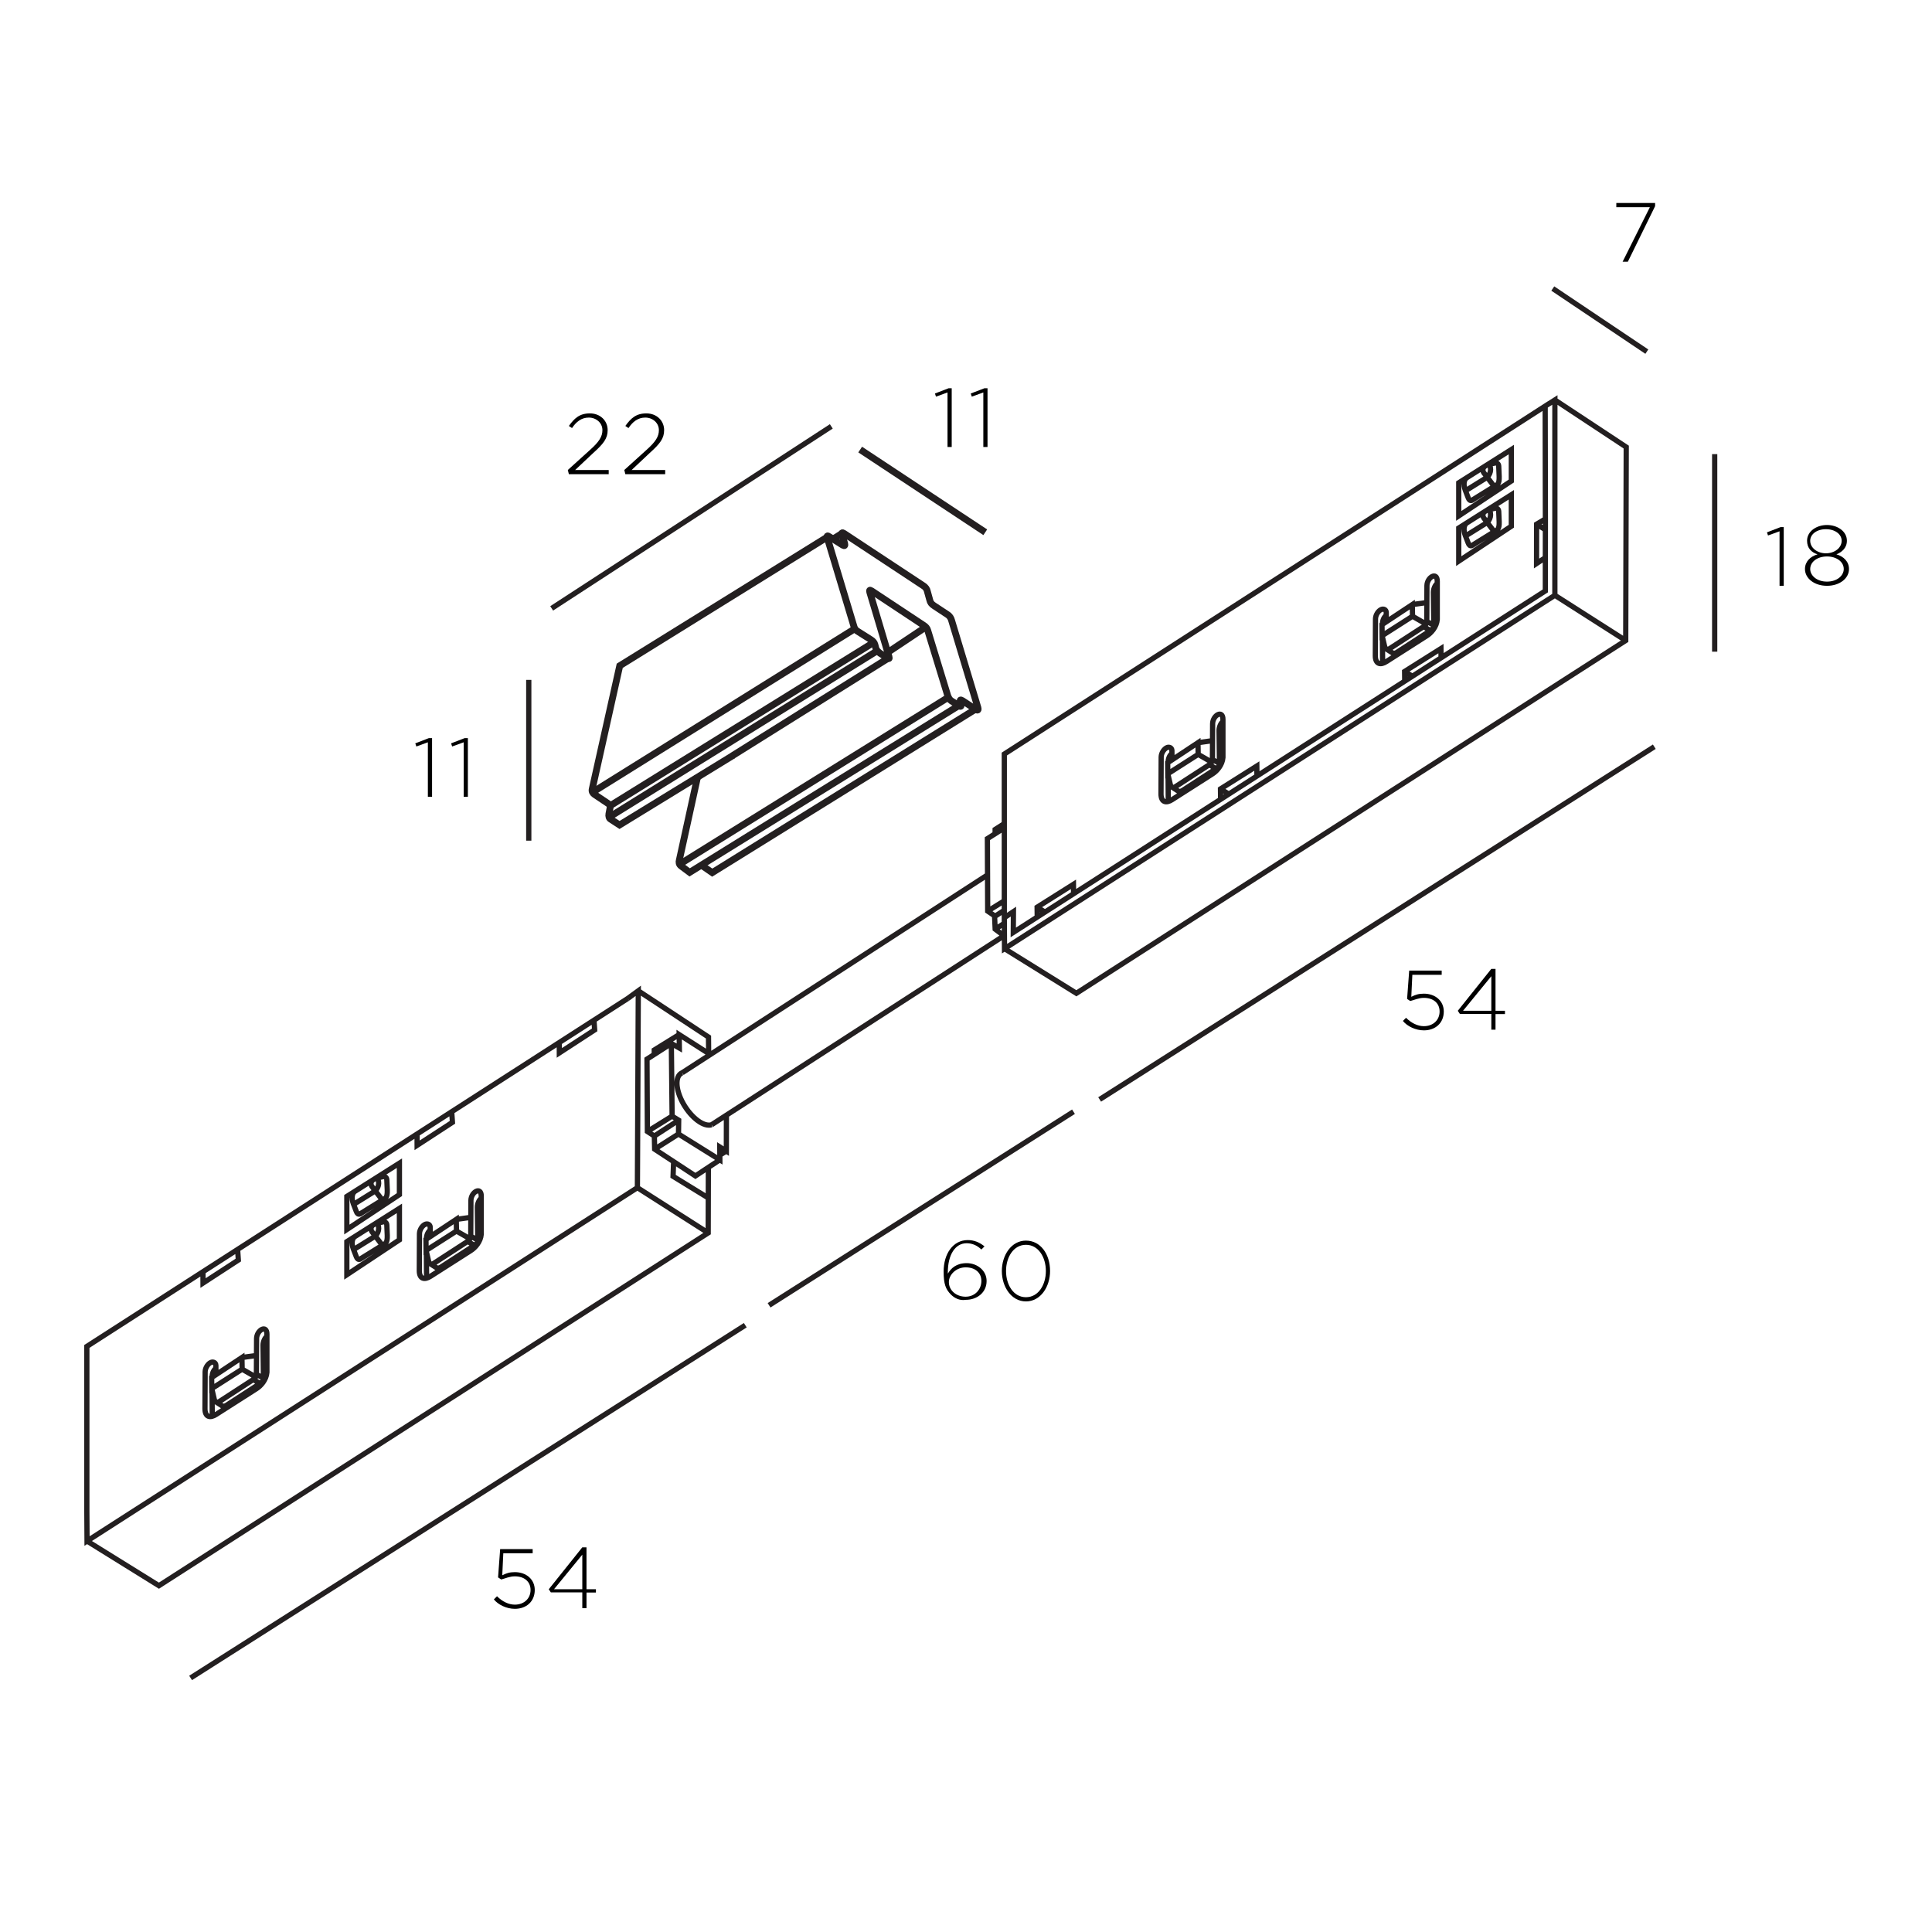 <?xml version="1.0" encoding="utf-8"?>
<!-- Generator: Adobe Illustrator 25.2.1, SVG Export Plug-In . SVG Version: 6.00 Build 0)  -->
<svg version="1.1" id="Слой_2_1_" xmlns="http://www.w3.org/2000/svg" xmlns:xlink="http://www.w3.org/1999/xlink" x="0px"
	 y="0px" width="184.3px" height="184.3px" viewBox="0 0 184.3 184.3"
	 style="enable-background:new 0 0 184.3 184.3;" xml:space="preserve">
<style type="text/css">
	.st0{fill:none;stroke:#231F20;stroke-width:0.5;stroke-miterlimit:22.926;}
	.st1{fill:none;stroke:#231F20;stroke-width:0.65;stroke-miterlimit:22.926;}
</style>
<line class="st0" x1="18.182" y1="160.064" x2="71.095" y2="126.415"/>
<path d="M47.112,152.572l0.3-0.3c0.5,0.5,1.1,0.8,1.7,0.8
	c0.9,0,1.5-0.6,1.5-1.4s-0.6-1.3-1.5-1.3c-0.5,0-0.9,0.2-1.3,0.3
	l-0.3-0.2l0.2-2.7h3.1v0.4h-2.8l-0.1,2.1
	c0.4-0.2,0.7-0.3,1.2-0.3c1.1,0,1.9,0.7,1.9,1.7
	c0,1.1-0.8,1.8-1.9,1.8C48.312,153.472,47.512,153.072,47.112,152.572z"/>
<path d="M55.548,151.905h-3l-0.2-0.3l3.2-4h0.4v4h0.9v0.31H55.948v1.49
	h-0.4V151.905L55.548,151.905z M55.548,151.605v-3.3l-2.7,3.3H55.548z"/>
<line class="st0" x1="104.898" y1="104.881" x2="157.81" y2="71.232"/>
<line class="st0" x1="73.365" y1="124.516" x2="102.404" y2="106.05"/>
<path d="M133.828,97.39l0.3-0.3c0.5,0.5,1.1,0.8,1.7,0.8
	c0.9,0,1.5-0.6,1.5-1.4s-0.6-1.3-1.5-1.3c-0.5,0-0.9,0.2-1.3,0.3
	l-0.3-0.2l0.2-2.7h3.1v0.4h-2.8l-0.1,2.1
	c0.4-0.2,0.7-0.3,1.2-0.3c1.1,0,1.9,0.7,1.9,1.7
	c0,1.1-0.8,1.8-1.9,1.8C135.028,98.29,134.228,97.89,133.828,97.39z"/>
<path d="M142.263,96.723h-3l-0.2-0.3l3.2-4h0.4v4h0.9v0.31h-0.9v1.49
	h-0.4V96.723L142.263,96.723z M142.263,96.423v-3.3l-2.7,3.3H142.263z"/>
<line class="st0" x1="163.569" y1="43.321" x2="163.569" y2="62.166"/>
<path d="M172.182,54.282c0-0.7,0.5-1.2,1.2-1.4c-0.6-0.2-1-0.6-1-1.3
	c0-0.9,0.9-1.5,1.9-1.5s1.9,0.6,1.9,1.5c0,0.7-0.5,1.1-1,1.3
	c0.7,0.2,1.2,0.7,1.2,1.4c0,0.9-0.9,1.6-2.1,1.6
	S172.182,55.182,172.182,54.282z M175.882,54.282c0-0.7-0.7-1.2-1.6-1.2
	c-0.9,0-1.6,0.5-1.6,1.2c0,0.6,0.6,1.2,1.6,1.2
	S175.882,54.882,175.882,54.282z M175.682,51.582c0-0.6-0.6-1.1-1.5-1.1
	c-0.9,0-1.5,0.5-1.5,1.1c0,0.7,0.7,1.2,1.5,1.2S175.682,52.282,175.682,51.582
	z"/>
<path d="M169.757,50.682l-1.1,0.4l-0.1-0.3l1.3-0.5h0.3v5.6h-0.4
	V50.682z"/>
<line class="st0" x1="148.126" y1="27.524" x2="157.097" y2="33.544"/>
<g>
	<path class="st0" d="M96.66,88.949l0.016-1.986l-0.872,0.579V71.933l51.596-33.192
		l0.02,10.763l-0.839,0.502l-0.004,3.75l0.839-0.561l-0,3.173l-13.388,8.594
		L96.66,88.949L96.66,88.949z M147.421,49.503l-0.004,3.691 M147.42,50.532
		l-0.838-0.527 M139.154,49.214v-3.157l5.017-3.173v3.001L139.154,49.214
		L139.154,49.214z M139.934,45.563c-0.293,0.185-0.36,0.658-0.155,1.204
		c0.094,0.242,0.188,0.485,0.281,0.727c0.075,0.204,0.186,0.291,0.344,0.234
		c0.74-0.458,1.479-0.917,2.219-1.375c0.185-0.109,0.413-0.143,0.387-0.899
		c-0.005-0.266-0.038-0.715-0.043-0.993c-0.013-0.221-0.167-0.343-0.383-0.288
		c-0.212,0.054-0.49,0.104-0.725,0.172 M139.767,46.836
		c0.662-0.411,1.323-0.823,1.985-1.234c0.429-0.273,0.594-0.922,0.269-1.311
		 M141.662,44.471c-0.174,0.11-0.279,0.358-0.129,0.615l1.059,1.386
		 M139.154,53.528v-3.157l5.017-3.173v3.001L139.154,53.528L139.154,53.528z
		 M139.934,49.877c-0.293,0.185-0.36,0.658-0.155,1.205
		c0.094,0.242,0.188,0.485,0.281,0.727c0.075,0.204,0.186,0.291,0.344,0.234
		c0.74-0.458,1.479-0.917,2.219-1.375c0.185-0.109,0.413-0.143,0.387-0.899
		c-0.005-0.266-0.038-0.715-0.043-0.992c-0.013-0.221-0.167-0.343-0.383-0.288
		c-0.212,0.054-0.49,0.104-0.725,0.172 M139.767,51.15
		c0.662-0.412,1.323-0.823,1.985-1.235c0.429-0.273,0.594-0.922,0.269-1.311
		 M141.662,48.784c-0.174,0.11-0.279,0.358-0.129,0.614l1.059,1.386
		 M134,64.978l-0.01-0.923l3.468-2.185l0.01,0.898 M134.722,64.503
		l-0.732-0.448 M116.435,76.184l-0.01-0.924l3.468-2.185l0.01,0.898
		 M117.157,75.709l-0.732-0.449 M98.943,87.467l-0.01-0.924l3.468-2.185
		l0.01,0.898 M99.665,86.992l-0.732-0.448 M136.104,59.193
		c0.005-1.106,0.011-2.212,0.016-3.318c0.006-0.821,0.985-1.377,0.985-0.43
		c0,1.214,0,2.428,0,3.642c-0.06,0.723-0.587,1.313-1.033,1.582
		c-1.273,0.813-2.546,1.625-3.818,2.438c-0.544,0.354-1.057,0.275-1.057-0.549
		c0.005-1.2,0.011-2.319,0.016-3.52c0.005-0.401,0.295-0.802,0.567-0.903
		c0.202-0.075,0.44,0.007,0.458,0.274c0.003,0.355,0.005,0.547,0.007,0.902
		 M131.834,59.585l2.89-1.913l0.02,1.114l-2.898,1.853L131.834,59.585
		L131.834,59.585z M136.034,59.526l-1.289-0.74 M136.113,57.478l-1.389,0.194
		 M131.846,60.638c0.078,0.334,0.156,0.667,0.234,1.001
		c0.062,0.268,0.246,0.393,0.509,0.222c1.072-0.695,2.144-1.391,3.217-2.087
		c0.237-0.148,0.288-0.358,0.299-0.581 M131.871,60.746l0.021,2.533
		 M132.24,58.699c-0.185,0.141-0.379,0.444-0.361,0.891 M132.264,61.918
		l0.591,0.377c0.086,0.055,0.265,0.023,0.404-0.067
		c1.072-0.695,2.144-1.391,3.217-2.087c0.237-0.148,0.302-0.358,0.299-0.581
		l-0.039-3.056c-0.004-0.306,0.17-0.725,0.371-0.839 M136.097,59.287l0.676,0.336
		 M135.805,59.775l0.651,0.378 M115.659,72.369
		c0.005-1.106,0.011-2.212,0.016-3.318c0.006-0.821,0.985-1.377,0.985-0.43
		c0,1.214,0,2.428,0,3.642c-0.06,0.723-0.587,1.313-1.033,1.582
		c-1.273,0.813-2.545,1.625-3.818,2.438c-0.544,0.354-1.057,0.275-1.057-0.549
		c0.005-1.2,0.011-2.319,0.016-3.52c0.005-0.401,0.295-0.802,0.567-0.903
		c0.202-0.075,0.44,0.007,0.458,0.274c0.003,0.355,0.005,0.547,0.007,0.902
		 M111.389,72.761l2.89-1.913l0.02,1.114l-2.898,1.852L111.389,72.761
		L111.389,72.761z M115.588,72.702l-1.29-0.74 M115.667,70.654l-1.389,0.194
		 M111.4,73.814c0.078,0.334,0.156,0.667,0.234,1.001
		c0.062,0.269,0.246,0.393,0.509,0.222c1.072-0.695,2.144-1.391,3.217-2.087
		c0.237-0.148,0.288-0.358,0.299-0.581 M111.426,73.923l0.021,2.533
		 M111.795,71.875c-0.185,0.141-0.379,0.444-0.361,0.891 M111.818,75.094
		l0.591,0.377c0.086,0.055,0.265,0.024,0.404-0.067
		c1.072-0.695,2.144-1.391,3.217-2.087c0.237-0.148,0.302-0.358,0.299-0.581
		l-0.039-3.056c-0.004-0.306,0.17-0.725,0.371-0.839 M115.652,72.464l0.676,0.336
		 M115.36,72.951l0.651,0.378 M95.804,87.575l0.011,1.664l0.008,1.257
		l52.501-33.709l0.002-18.632l-0.925,0.586 M148.325,38.154l6.807,4.494
		l-0.049,18.452l-52.403,33.652l-6.857-4.258 M148.324,56.787l6.76,4.314
		 M8.284,144.102v-15.66l11.022-7.09l40.574-26.102 M44.906,117.842
		c0.005-1.106,0.011-2.212,0.016-3.318c0.006-0.821,0.985-1.377,0.985-0.43
		c0,1.214,0,2.428,0,3.642c-0.06,0.723-0.587,1.313-1.033,1.582
		c-1.273,0.813-2.545,1.625-3.818,2.438c-0.544,0.354-1.057,0.275-1.058-0.549
		c0.005-1.2,0.011-2.319,0.016-3.519c0.005-0.401,0.295-0.802,0.567-0.903
		c0.202-0.075,0.44,0.006,0.458,0.274c0.003,0.355,0.005,0.547,0.007,0.902
		 M40.635,118.233l2.89-1.913l0.02,1.114l-2.898,1.852L40.635,118.233
		L40.635,118.233z M44.835,118.174l-1.29-0.74 M44.914,116.127l-1.389,0.194
		 M40.647,119.287c0.078,0.334,0.156,0.667,0.234,1.001
		c0.062,0.268,0.246,0.393,0.509,0.222c1.072-0.695,2.144-1.391,3.217-2.087
		c0.237-0.148,0.288-0.358,0.299-0.581 M40.672,119.395l0.021,2.533
		 M41.041,117.348c-0.185,0.141-0.379,0.444-0.361,0.891 M41.065,120.566
		l0.591,0.377c0.086,0.055,0.265,0.024,0.404-0.067
		c1.072-0.695,2.144-1.391,3.217-2.087c0.237-0.148,0.302-0.358,0.299-0.581
		l-0.039-3.056c-0.004-0.306,0.17-0.725,0.371-0.839 M44.898,117.936l0.676,0.336
		 M44.607,118.423l0.651,0.378 M24.46,131.018
		c0.005-1.106,0.011-2.212,0.016-3.318c0.006-0.821,0.985-1.377,0.985-0.43
		c0,1.214,0,2.428,0,3.642c-0.06,0.723-0.587,1.313-1.033,1.582
		c-1.273,0.813-2.545,1.625-3.818,2.438c-0.544,0.354-1.057,0.275-1.058-0.549
		c0.005-1.2,0.011-2.319,0.016-3.519c0.005-0.401,0.295-0.802,0.567-0.904
		c0.202-0.075,0.44,0.007,0.458,0.274c0.003,0.355,0.005,0.547,0.007,0.902
		 M20.19,131.41l2.89-1.913l0.02,1.114l-2.898,1.852L20.19,131.41
		L20.19,131.41z M24.389,131.351l-1.29-0.74 M24.468,129.303l-1.389,0.194
		 M20.202,132.463c0.078,0.334,0.156,0.668,0.234,1.001
		c0.062,0.269,0.246,0.393,0.509,0.222c1.072-0.695,2.144-1.391,3.217-2.087
		c0.237-0.148,0.288-0.358,0.299-0.581 M20.227,132.572l0.021,2.533 M20.596,130.524
		c-0.185,0.141-0.379,0.444-0.361,0.891 M20.619,133.742l0.591,0.377
		c0.086,0.055,0.265,0.023,0.404-0.067c1.072-0.696,2.144-1.391,3.217-2.087
		c0.237-0.148,0.302-0.358,0.299-0.581l-0.039-3.056
		c-0.004-0.306,0.17-0.725,0.371-0.839 M24.453,131.112l0.676,0.336
		 M24.161,131.599l0.651,0.378 M8.284,144.085l0.019,2.92l52.501-33.709
		l0.085-18.78l-1.008,0.734 M60.888,94.517l6.698,4.411l0.015,1.579
		 M67.573,111.353l-0.016,6.258l-52.397,33.652l-6.858-4.258 M60.803,113.296
		l6.76,4.315 M33.085,117.289v-3.157l5.017-3.173v3.001L33.085,117.289
		L33.085,117.289z M33.866,113.638c-0.293,0.185-0.36,0.658-0.155,1.204
		c0.094,0.242,0.187,0.485,0.281,0.727c0.075,0.204,0.186,0.291,0.344,0.234
		c0.74-0.459,1.479-0.917,2.219-1.375c0.185-0.109,0.413-0.143,0.387-0.899
		c-0.005-0.266-0.037-0.715-0.043-0.993c-0.013-0.221-0.167-0.343-0.383-0.288
		c-0.211,0.054-0.49,0.104-0.725,0.172 M33.699,114.911
		c0.661-0.412,1.323-0.823,1.985-1.235c0.429-0.273,0.594-0.922,0.269-1.311
		 M35.594,112.546c-0.174,0.11-0.28,0.358-0.129,0.614l1.059,1.386
		 M33.085,121.603v-3.157l5.017-3.173v3.001L33.085,121.603L33.085,121.603z
		 M33.866,117.952c-0.293,0.185-0.36,0.658-0.155,1.205
		c0.094,0.242,0.187,0.485,0.281,0.727c0.075,0.204,0.186,0.291,0.344,0.234
		c0.74-0.458,1.479-0.917,2.219-1.375c0.185-0.109,0.413-0.143,0.387-0.899
		c-0.005-0.266-0.037-0.715-0.043-0.992c-0.013-0.221-0.167-0.343-0.383-0.288
		c-0.211,0.054-0.49,0.104-0.725,0.172 M33.699,119.225
		c0.661-0.411,1.323-0.823,1.985-1.235c0.429-0.273,0.594-0.922,0.269-1.311
		 M35.594,116.859c-0.174,0.11-0.28,0.358-0.129,0.615l1.059,1.386
		 M64.259,110.813l-0.053,1.399l3.359,2.062 M69.295,106.38l-0.007,3.429
		l-0.627-0.396l0.009,1.226l-3.946-2.461l0.018-1.318l-0.627-0.387l-0.074-6.932
		l0.765,0.433l-0.019-1.281l2.977,1.905 M64.789,98.691l-2.378,1.475v0.442
		 M64.043,99.539l-2.323,1.493l0.037,6.904l0.664,0.433l0.028,1.254l3.89,2.554
		l2.332-1.54 M69.288,109.809l-0.621,0.378 M64.725,108.177l-2.277,1.447
		 M64.743,106.859l-2.323,1.512 M64.116,106.472l-2.36,1.466 M95.815,89.294
		l-0.883-0.662l-0.058-1.274l-0.655-0.443l-0.028-6.914l1.612-1.023
		 M95.804,78.564l-0.875,0.562l-0.003,0.41 M95.804,85.929l-1.585,0.986 M95.804,86.833
		l-0.927,0.599 M95.807,88.077l-0.875,0.555 M65.076,102.335
		c-0.61,0.249-0.666,1.278-0.135,2.47c0.622,1.395,1.825,2.526,2.687,2.526
		c0.09,0,0.175-0.013,0.252-0.038 M19.361,121.317l0.005,1.079l3.37-2.195
		l-0.07-1.011 M39.785,108.178l0.005,1.079l3.37-2.195l-0.07-1.011
		 M53.351,99.362l0.005,1.079l3.37-2.195l-0.07-1.011 M65.076,102.335
		l29.13-18.876 M95.815,89.239l-27.934,18.055"/>
</g>
<g>
	<path d="M90.716,123.496c-0.5-0.5-0.7-1-0.7-2.2c0-1.7,0.9-3,2.3-3
		c0.6,0,1.1,0.2,1.6,0.6l-0.3,0.3
		c-0.4-0.4-0.9-0.6-1.4-0.6c-1.1,0-1.8,1.1-1.8,2.8v0.1
		c0.3-0.5,0.8-1,1.8-1s1.9,0.7,1.9,1.7c0,1.1-0.9,1.8-2,1.8
		C91.516,124.096,91.016,123.796,90.716,123.496z M93.616,122.196
		c0-0.8-0.6-1.3-1.5-1.3s-1.6,0.7-1.6,1.4
		c0,0.8,0.7,1.4,1.6,1.4S93.616,122.996,93.616,122.196z"/>
	<path d="M95.569,121.246c0-1.5,0.9-2.9,2.3-2.9s2.3,1.3,2.3,2.9
		c0,1.5-0.9,2.9-2.3,2.9S95.569,122.746,95.569,121.246z M99.769,121.246
		c0-1.3-0.7-2.5-1.9-2.5c-1.2,0-1.9,1.2-1.9,2.5s0.7,2.5,1.9,2.5
		S99.769,122.546,99.769,121.246z"/>
</g>
<path d="M157.386,19.766h-3.2v-0.4h3.7v0.3l-2.6,5.3h-0.5L157.386,19.766z"/>
<line class="st0" x1="50.441" y1="64.857" x2="50.441" y2="80.195"/>
<line class="st0" x1="52.626" y1="58.035" x2="79.302" y2="40.674"/>
<g>
	<path class="st1" d="M88.491,60.11c0.64,2.085,1.28,4.173,1.917,6.259
		c0.058,0.158,0.178,0.381,0.322,0.474c0.276,0.175,0.548,0.347,0.823,0.522
		c0.1,0.065,0.158-0.027,0.129-0.136c-0.016-0.057-0.044-0.154-0.071-0.259
		c-0.061-0.199,0.005-0.257,0.202-0.131c0.443,0.293,0.886,0.582,1.327,0.871
		c0.063,0.039,0.129,0.044,0.158-0.01c0.016-0.032,0.021-0.089-0.005-0.175
		c-0.839-2.778-1.678-5.558-2.515-8.336c-0.061-0.213-0.158-0.417-0.423-0.58
		c-0.42-0.276-0.842-0.556-1.262-0.832c-0.213-0.134-0.359-0.312-0.404-0.553
		c-0.073-0.262-0.144-0.527-0.218-0.79c-0.045-0.233-0.175-0.432-0.427-0.58
		c-2.513-1.66-5.028-3.32-7.543-4.978c-0.149-0.107-0.236-0.055-0.175,0.142
		c0.086,0.276,0.168,0.551,0.252,0.827c0.05,0.207-0.019,0.254-0.171,0.168
		c-0.425-0.268-0.848-0.538-1.274-0.805c-0.215-0.152-0.286-0.115-0.194,0.168
		c0.837,2.78,1.671,5.556,2.508,8.336c0.027,0.099,0.06,0.181,0.102,0.252
		c0.045,0.082,0.105,0.149,0.181,0.204c0.436,0.276,0.868,0.551,1.303,0.826
		c0.263,0.152,0.373,0.317,0.423,0.488c0.006,0.026,0.011,0.048,0.019,0.073
		c0.024,0.102,0.05,0.2,0.078,0.301c0.078,0.202,0.234,0.333,0.399,0.461
		c0.231,0.149,0.461,0.299,0.692,0.448c0.145,0.094,0.225,0.078,0.166-0.103
		c-0.611-2.051-1.222-4.102-1.833-6.153c-0.047-0.175-0.045-0.281,0.165-0.147
		c1.668,1.097,3.329,2.209,4.996,3.307C88.321,59.79,88.441,59.935,88.491,60.11z
		"/>
	<path class="st1" d="M79.048,51.151l-19.929,12.359c-0.874,3.922-1.75,7.842-2.625,11.764
		c-0.055,0.238,0.052,0.389,0.218,0.509c0.435,0.291,0.871,0.583,1.306,0.874
		c0.137,0.095,0.196,0.225,0.184,0.383c-0.039,0.204-0.078,0.406-0.116,0.609
		c-0.04,0.217,0.023,0.417,0.17,0.499l0.845,0.549l10.825-6.634"/>
	<line class="st1" x1="56.558" y1="75.554" x2="81.661" y2="59.903"/>
	<line class="st1" x1="79.396" y1="51.465" x2="80.299" y2="50.902"/>
	<line class="st1" x1="58.218" y1="76.855" x2="83.459" y2="61.212"/>
	<line class="st1" x1="58.143" y1="77.931" x2="83.794" y2="62.01"/>
	<line class="st1" x1="69.87" y1="72.091" x2="84.87" y2="62.703"/>
	<line class="st1" x1="84.651" y1="62.258" x2="88.371" y2="59.776"/>
	<line class="st1" x1="64.861" y1="82.423" x2="90.527" y2="66.478"/>
	<path class="st1" d="M91.647,67.196l-25.859,16.024c-0.272-0.202-0.541-0.404-0.813-0.608
		c-0.218-0.157-0.22-0.381-0.176-0.541c0.042-0.162,1.762-8.048,1.762-8.048"/>
	<polyline class="st1" points="66.92,82.537 67.943,83.243 93.181,67.576 	"/>
</g>
<line class="st1" x1="82.055" y1="42.885" x2="93.988" y2="50.775"/>
<g>
	<path d="M40.816,70.81l-1.1,0.4l-0.1-0.3l1.3-0.5h0.3v5.6h-0.4
		V70.81z"/>
	<path d="M44.232,70.81l-1.1,0.4l-0.1-0.3l1.3-0.5h0.3v5.6h-0.4
		V70.81z"/>
</g>
<g>
	<path d="M90.387,37.438l-1.1,0.4l-0.1-0.3l1.3-0.5h0.3v5.6h-0.4
		V37.438z"/>
	<path d="M93.803,37.438l-1.1,0.4l-0.1-0.3l1.3-0.5h0.3v5.6H93.803V37.438
		z"/>
</g>
<path d="M54.167,44.834l2.1-1.9c0.9-0.8,1.2-1.3,1.2-1.9
	c0-0.7-0.6-1.2-1.3-1.2s-1.2,0.4-1.6,1l-0.3-0.2
	c0.5-0.7,1-1.2,2-1.2s1.7,0.7,1.7,1.6
	c0,0.8-0.4,1.3-1.4,2.2l-1.7,1.6h3.2v0.4h-3.8L54.167,44.834
	L54.167,44.834z"/>
<path d="M59.554,44.834l2.1-1.9c0.9-0.8,1.2-1.3,1.2-1.9
	c0-0.7-0.6-1.2-1.3-1.2s-1.2,0.4-1.6,1l-0.3-0.2
	c0.5-0.7,1-1.2,2-1.2s1.7,0.7,1.7,1.6
	c0,0.8-0.4,1.3-1.4,2.2l-1.7,1.6h3.2v0.4h-3.8L59.554,44.834
	L59.554,44.834z"/>
</svg>
